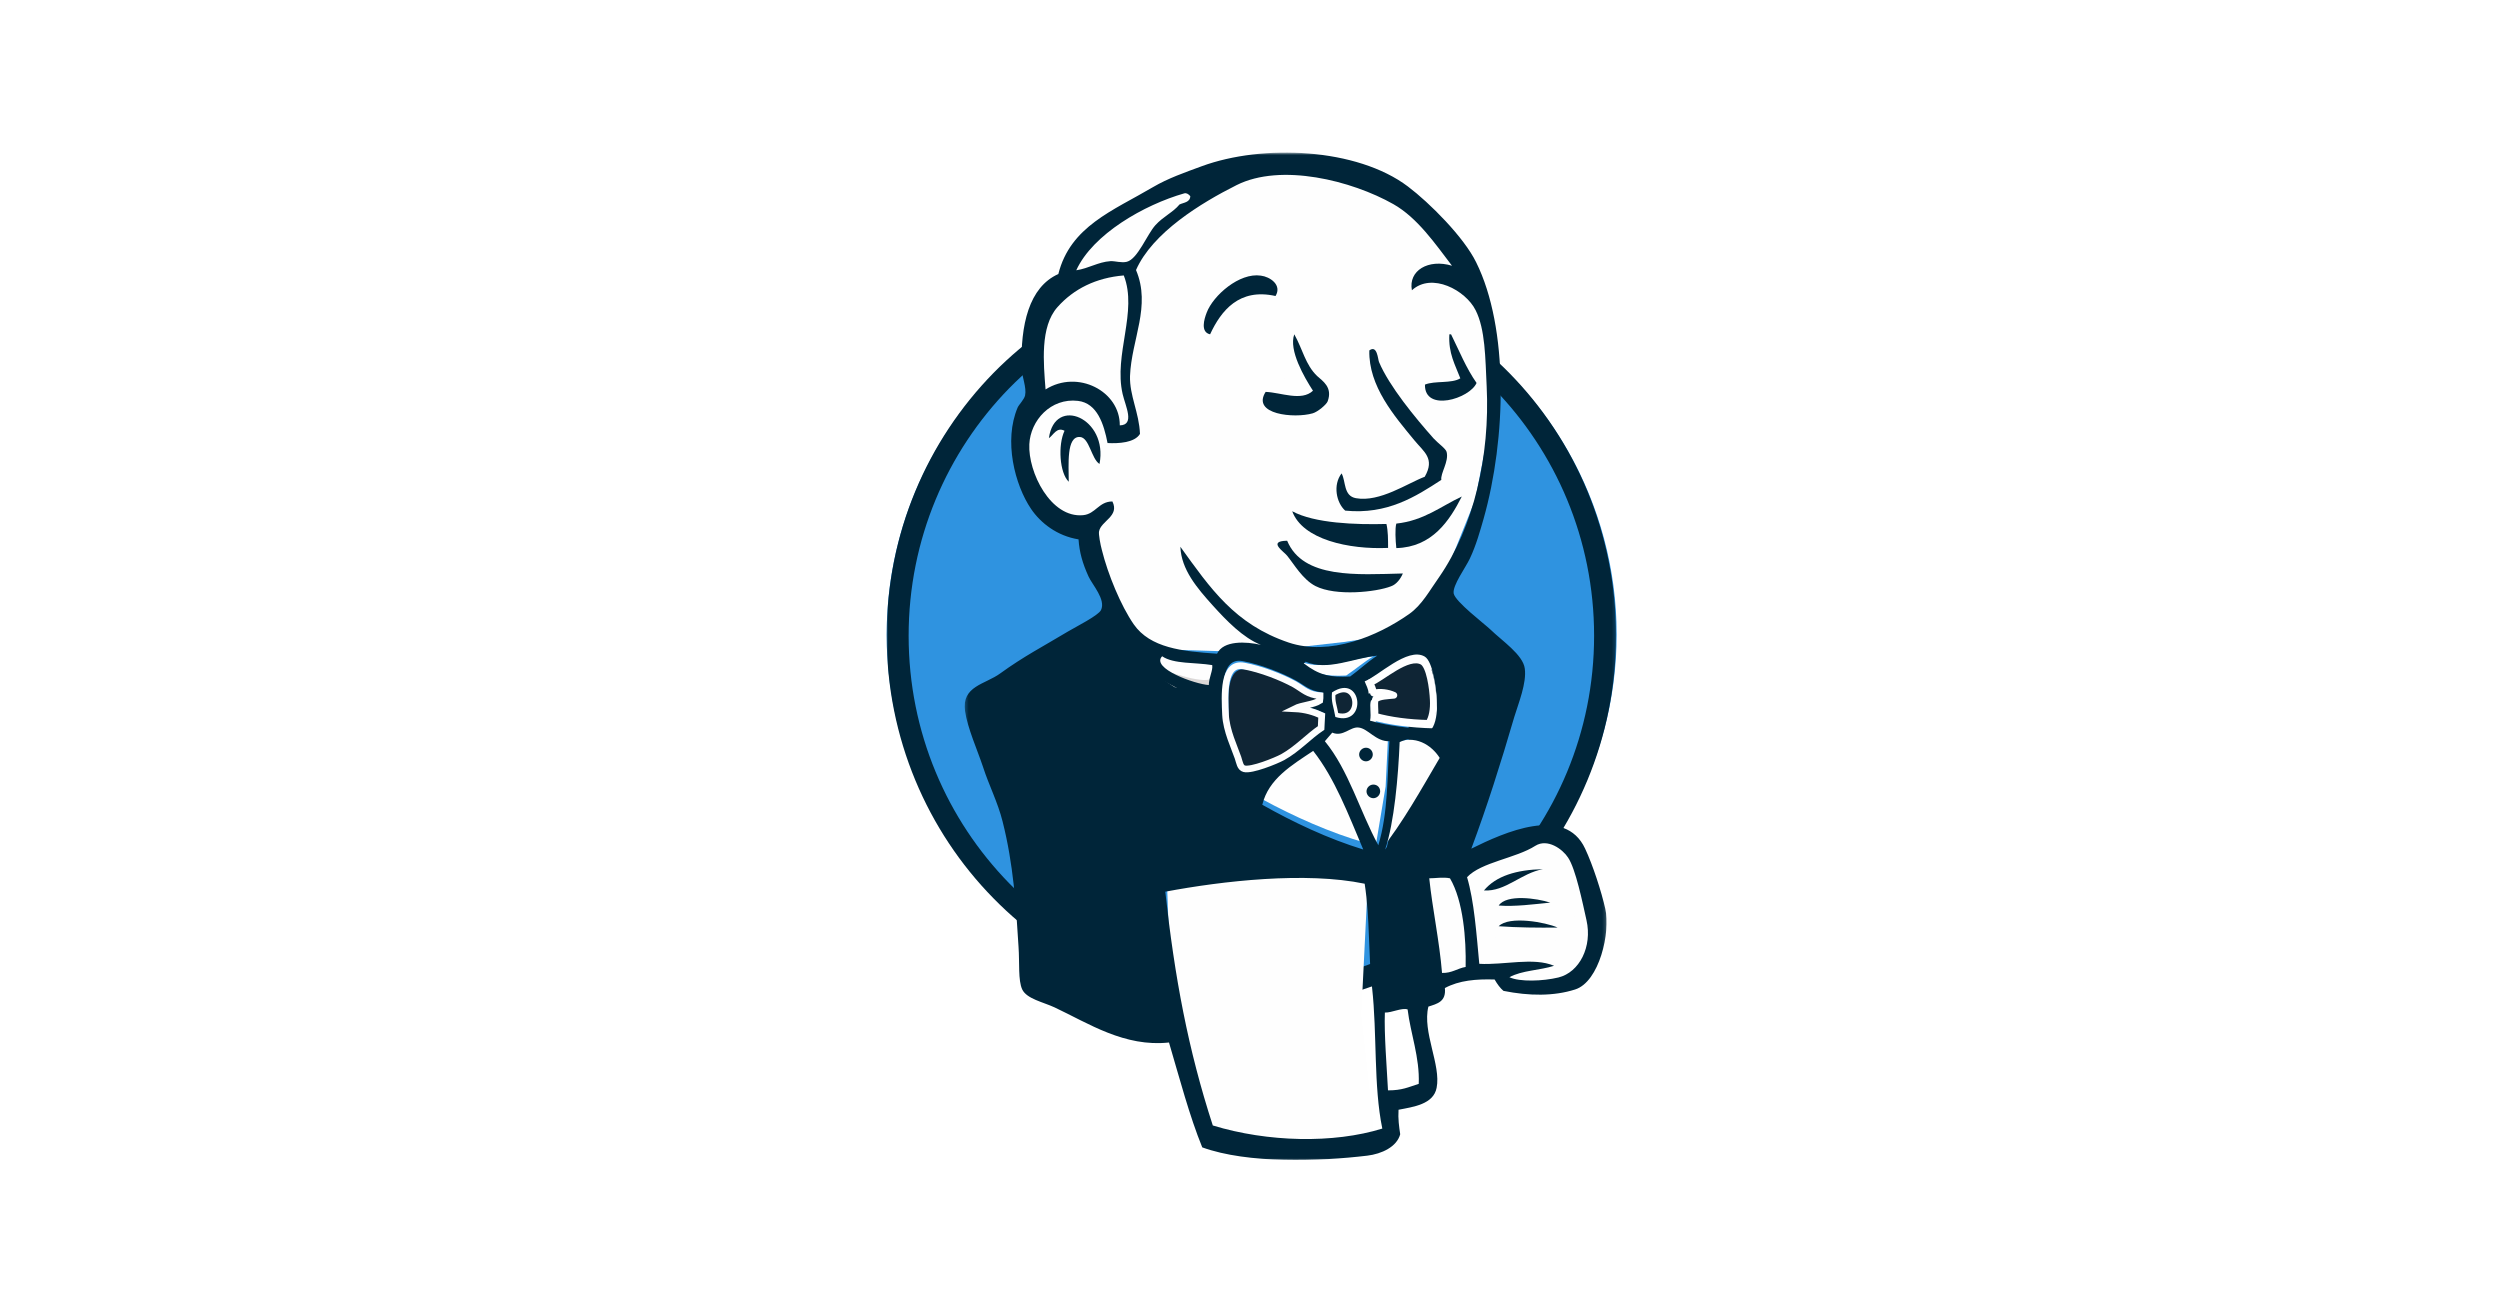 <?xml version="1.0" encoding="UTF-8"?>
<svg width="750px" height="393px" viewBox="0 0 750 393" version="1.1" xmlns="http://www.w3.org/2000/svg" xmlns:xlink="http://www.w3.org/1999/xlink">
    <!-- Generator: Sketch 60.1 (88133) - https://sketch.com -->
    <title>jenkins-750x393</title>
    <desc>Created with Sketch.</desc>
    <defs>
        <polygon id="path-1" points="0.002 1.057 218.817 1.057 218.817 223.97 0.002 223.97"></polygon>
        <polygon id="path-3" points="0.284 0.774 192.859 0.774 192.859 303 0.284 303"></polygon>
    </defs>
    <g id="jenkins-750x393" stroke="none" stroke-width="1" fill="none" fill-rule="evenodd">
        <rect fill="#FFFFFF" x="0" y="0" width="750" height="393"></rect>
        <ellipse id="Oval" fill="#2F93E0" cx="375.5" cy="190.316" rx="109.5" ry="110.276"></ellipse>
        <g id="Group-91" transform="translate(266, 45)">
            <g id="Group-3" transform="translate(0, 33.175)">
                <mask id="mask-2" fill="white">
                    <use xlink:href="#path-1"></use>
                </mask>
                <g id="Clip-2"></g>
                <path d="M32.02,191.298 C12.236,171.162 0.002,143.264 0.002,112.557 C0.002,81.84 12.236,53.951 32.02,33.738 C51.794,13.602 79.186,1.057 109.415,1.057 C139.625,1.057 167.027,13.602 186.801,33.738 C206.576,53.865 218.819,81.754 218.819,112.557 C218.819,143.264 206.576,171.162 186.801,191.298 C167.027,211.511 139.625,223.97 109.415,223.97 C79.186,223.97 51.794,211.511 32.02,191.298 M36.723,38.339 C18.151,57.363 6.59,83.556 6.59,112.557 C6.59,141.567 18.151,167.751 36.723,186.775 C55.392,205.799 80.985,217.482 109.415,217.482 C137.836,217.482 163.43,205.799 182.098,186.775 C200.67,167.751 212.231,141.567 212.231,112.557 C212.231,83.556 200.67,57.363 182.098,38.339 C163.43,19.391 137.836,7.632 109.415,7.632 C81.081,7.632 55.392,19.315 36.723,38.339" id="Fill-1" fill="#002539" mask="url(#mask-2)"></path>
            </g>
            <polyline id="Fill-4" fill="#FEFEFE" points="153.286 145.223 137.178 147.594 115.463 150.061 101.404 150.394 87.69 149.966 77.21 146.747 67.917 136.747 60.682 116.32 59.064 111.911 49.436 108.692 43.819 99.445 39.818 86.227 44.24 74.609 54.719 70.962 63.151 74.952 67.151 83.77 72.013 83.008 73.631 80.97 72.013 71.723 71.583 60.115 73.975 44.097 73.889 34.945 81.21 23.241 94.073 14.004 116.564 4.423 141.523 8.071 163.248 23.66 173.307 39.688 179.777 51.306 181.394 80.123 176.542 104.95 167.679 126.996 159.334 138.776"></polyline>
            <polygon id="Fill-6" fill="#002539" points="141.598 216.801 83.339 219.182 83.339 228.803 88.256 262.599 85.841 265.401 45.105 251.697 42.254 246.849 38.201 201.394 28.621 174.149 26.545 167.684 59.175 145.554 69.357 141.547 78.336 152.45 86.093 159.249 95.073 162.061 99.135 163.256 104.052 184.2 107.766 188.627 117.171 185.386 110.616 197.894 146 214.42"></polygon>
            <polygon id="Fill-8" fill="#FEFEFE" points="45.851 74.953 56.212 71.33 64.549 75.284 68.504 84.044 73.301 83.287 74.484 78.481 72.118 69.305 74.484 47.415 72.468 35.458 79.622 27.114 95.121 14.835 90.74 8.847 68.844 19.622 59.657 26.783 54.518 37.898 46.608 48.683 44.242 61.387"></polygon>
            <path d="M61.939,111.163 L67.11,106.161 C67.11,106.161 69.442,106.414 69.863,109.158 C70.275,111.913 71.446,136.757 88.361,150.107 C89.944,151.362 75.783,148.102 75.783,148.102 L63.194,128.429" id="Fill-10" fill="#FEFEFE"></path>
            <path d="M135.867,101.737 C135.867,101.737 136.735,89.811 139.796,90.729 C142.875,91.647 142.875,94.898 142.875,94.898 C142.875,94.898 135.469,99.901 135.867,101.737" id="Fill-12" fill="#FEFEFE"></path>
            <path d="M168.724,57.504 C168.724,57.504 162.584,58.991 162.026,65.368 C161.478,71.755 168.724,66.668 169.822,66.21" id="Fill-14" fill="#FEFEFE"></path>
            <path d="M121.956,57.504 C121.956,57.504 112.818,58.675 112.818,64.176 C112.818,69.687 123.19,69.265 126.091,66.931" id="Fill-16" fill="#FEFEFE"></path>
            <path d="M73.428,59.715 C73.428,59.715 80.227,24.154 114.738,17.305 C143.128,11.667 158.092,18.506 163.697,25.009 C163.697,25.009 138.372,-5.269 114.308,3.963 C90.263,13.29 72.578,30.225 73.008,41.08 C73.676,59.715 73.428,59.715 73.428,59.715" id="Fill-18" fill="#FEFEFE"></path>
            <polygon id="Fill-20" fill="#002539" points="143.788 217.174 158 216.745 161.485 254.474 146.953 256.555"></polygon>
            <path d="M148.212,216.745 L170.731,215.556 C170.731,215.556 180.013,192.174 180.013,190.975 C180.013,189.777 188.03,157.096 188.03,157.096 L169.879,138.162 L166.21,134.912 L156.574,144.557 L156.574,182.021 L148.212,216.745" id="Fill-22" fill="#002539"></path>
            <polygon id="Fill-24" fill="#FEFEFE" points="97.099 296.743 88.854 262.637 84.722 237.451 84.061 218.81 121.332 216.745 144.487 216.745 142.379 259.365 146 292.274 145.575 298.375 115.366 300.788"></polygon>
            <polyline id="Fill-26" fill="#FEFEFE" points="163.627 249.92 179.654 245.537 210.045 243.937 214.576 230.382 206.386 206.869 196.895 205.686 183.744 209.652 171.2 215.635 164.498 214.451 159.273 216.477"></polyline>
            <path d="M161.485,241.433 C161.485,241.433 172.248,236.488 173.907,236.926 L169.361,214.404 L174.693,212.321 C174.693,212.321 178.454,233.627 178.454,236.05 C178.454,236.05 201.522,237.267 203.624,237.267 C203.624,237.267 208.602,227.826 207.385,218.044 L211.932,231.116 L212.364,238.483 L205.725,248.275 L198.291,249.92 L185.878,249.482 L181.764,244.197 L167.348,246.28 L162.801,247.924" id="Fill-28" fill="#FEFEFE"></path>
            <path d="M145.75,214.533 L137.229,191.705 L128.303,178.223 C128.303,178.223 130.263,172.511 132.968,172.511 L141.903,172.511 L150.424,175.804 L149.688,190.928 L145.75,214.533" id="Fill-30" fill="#FEFEFE"></path>
            <polyline id="Fill-32" fill="#FEFEFE" points="99.545 152.333 88.138 151.221 77.424 148.182 77.424 151.616 82.649 156.887 99.115 163.664"></polyline>
            <path d="M80.724,155.145 C80.724,155.145 92.916,159.949 96.921,158.843 L97.333,163.337 L86.323,161.134 L79.636,156.64 L80.724,155.145" id="Fill-34" fill="#DBD8D7"></path>
            <path d="M164.225,172.511 C157.269,172.34 150.919,171.505 145.439,169.976 C145.781,167.783 145.097,165.666 145.703,164.062 C147.266,162.961 149.786,162.961 152.14,162.714 C150.138,161.774 147.266,161.356 144.999,161.954 C144.911,160.436 144.218,159.496 143.788,158.319 C147.705,156.961 156.918,148.094 162.134,150.961 C164.655,152.404 165.7,160.35 165.876,164.318 C166.052,167.527 165.534,170.736 164.225,172.511 Z" id="Stroke-40" stroke="#FEFEFE" stroke-width="2"></path>
            <path d="M129.96,165.925 C128.003,167.187 124.855,167.187 122.66,168.289 C125.808,168.439 128.311,169.224 130.515,170.238 C130.427,171.42 130.427,172.682 130.348,173.864 C126.742,176.289 123.445,179.985 119.205,182.34 C117.168,183.442 110.186,186.265 108.07,185.709 C106.889,185.401 106.73,183.901 106.263,182.49 C105.241,179.509 102.887,174.64 102.658,170.088 C102.411,164.355 101.794,154.706 107.991,155.879 C113.007,156.823 118.817,159.098 122.66,161.215 C125.094,162.626 126.433,164.205 130.039,164.514 C130.039,164.99 130.039,165.449 129.96,165.925 Z" id="Fill-44" fill="#0F2535"></path>
            <path d="M134.603,169.708 C134.055,166.559 133.418,165.692 133.665,162.932 C142.089,157.349 143.584,172.539 134.603,169.708" id="Fill-48" fill="#D23933"></path>
            <path d="M134.603,169.708 C134.055,166.559 133.418,165.692 133.665,162.932 C142.089,157.349 143.584,172.539 134.603,169.708" id="Fill-50" fill="#0F2535"></path>
            <path d="M134.603,169.708 C134.055,166.559 133.418,165.692 133.665,162.932 C142.089,157.349 143.584,172.539 134.603,169.708 Z" id="Stroke-52" stroke="#FEFEFE" stroke-width="2"></path>
            <path d="M147.371,172.511 C147.371,172.511 144.428,168.479 146.571,167.285 C148.703,166.082 150.755,167.285 152.006,165.226 C153.247,163.166 152.006,161.973 152.446,159.567 C152.897,157.171 154.939,156.747 157.081,156.314 C159.223,155.881 165.098,155.111 165.909,157.084 L163.407,149.809 L158.332,148.182 L142.377,157.084 L141.576,161.54 L141.576,170.451" id="Fill-54" fill="#FEFEFE"></path>
            <path d="M116.659,43.805 C105.745,41.352 100.327,48.198 97.028,55.292 C94.062,54.642 95.25,50.725 96.011,48.775 C97.96,43.631 105.821,36.72 112.257,37.691 C114.967,38.011 118.693,40.464 116.659,43.805" id="Fill-56" fill="#002539"></path>
            <path d="M168.807,55.292 L169.318,55.292 C171.758,60.211 173.858,65.461 176.97,69.891 C174.87,74.644 161.316,78.743 161.486,70.379 C164.428,69.154 169.479,70.131 172.099,68.5 C170.576,64.475 168.476,61.03 168.807,55.292" id="Fill-58" fill="#002539"></path>
            <path d="M122.283,55.292 C124.812,59.779 125.624,64.453 129.148,67.811 C130.773,69.306 133.85,71.158 132.306,75.387 C131.951,76.358 129.331,78.567 127.797,79.002 C122.283,80.587 109.356,79.359 113.692,72.565 C118.302,72.743 124.446,75.476 127.889,72.218 C125.259,68.157 120.557,60.046 122.283,55.292" id="Fill-60" fill="#002539"></path>
            <path d="M166.4,98.966 C158.76,103.947 150.195,109.46 137.558,108.186 C134.896,105.82 133.813,100.487 136.475,97.018 C137.801,99.385 136.979,103.786 140.799,104.46 C147.944,105.734 156.257,99.974 161.422,98.025 C164.579,92.531 161.161,90.583 158.256,87.028 C152.353,79.842 144.535,70.869 144.797,60.128 C147.197,58.351 147.365,62.837 147.702,63.598 C150.774,70.869 158.508,80.26 164.075,86.524 C165.485,88.055 167.736,89.575 167.988,90.583 C168.736,93.463 166.074,97.018 166.4,98.966" id="Fill-62" fill="#002539"></path>
            <path d="M63.852,94.188 C61.411,92.678 60.826,86.271 57.98,86.091 C53.86,85.831 54.624,94.458 54.624,99.526 C51.853,96.867 51.344,88.5 53.361,84.232 C51.014,82.982 50.005,85.561 48.667,86.451 C50.42,73.556 66.529,80.493 63.852,94.188" id="Fill-64" fill="#002539"></path>
            <path d="M172.545,103.949 C168.87,111.193 163.658,119.152 152.899,119.431 C152.64,117.125 152.468,113.498 152.899,112.077 C161.182,111.193 166.317,106.86 172.545,103.949" id="Fill-66" fill="#002539"></path>
            <path d="M121.667,108.372 C128.354,112.004 140.723,112.442 149.926,112.189 C150.424,114.252 150.424,116.861 150.424,119.373 C138.638,119.899 124.757,116.861 121.667,108.372" id="Fill-68" fill="#002539"></path>
            <path d="M120.147,117.219 C124.905,128.69 141.147,127.383 154.848,127.042 C154.247,128.525 152.976,130.329 151.275,130.9 C146.851,132.621 134.775,133.929 128.66,130.826 C124.819,128.856 122.277,124.345 120.147,121.721 C119.21,120.487 114.108,117.302 120.147,117.219" id="Fill-70" fill="#002539"></path>
            <path d="M165.909,182.372 C160.295,191.931 154.855,201.749 148.212,210.109 C150.976,202.008 152.178,188.345 152.615,177.933 C158.481,175.201 163.485,178.537 165.909,182.372" id="Fill-72" fill="#FEFEFE"></path>
            <path d="M196.879,215.753 C190.297,216.938 185.683,222.529 179.182,222.14 C182.792,217.796 188.938,215.912 196.879,215.753" id="Fill-74" fill="#002539"></path>
            <path d="M199.091,225.784 C194.201,226.262 188.496,227.049 183.606,226.66 C185.959,223.192 194.934,224.448 199.091,225.784" id="Fill-76" fill="#002539"></path>
            <path d="M201.303,233.268 C195.757,233.347 188.901,233.268 183.606,232.869 C186.755,229.64 197.745,231.684 201.303,233.268" id="Fill-78" fill="#002539"></path>
            <path d="M146,151.908 C143.082,153.642 140.684,155.774 137.853,157.658 C131.689,157.977 128.338,157.26 123.879,154.031 C123.965,153.801 124.399,153.881 124.399,153.562 C130.996,156.243 139.393,152.456 146,151.908" id="Fill-80" fill="#FEFEFE"></path>
            <path d="M112.818,194.853 C114.651,187.289 121.896,183.301 128.435,179.146 C135.151,187.289 139.249,197.766 143.788,207.898 C133.053,204.826 122.151,199.923 112.818,194.853" id="Fill-82" fill="#FEFEFE"></path>
            <g id="Group-86" transform="translate(23.121, 0)">
                <mask id="mask-4" fill="white">
                    <use xlink:href="#path-3"></use>
                </mask>
                <g id="Clip-85"></g>
                <path d="M152.278,209.597 C162.085,204.726 180.355,196.522 186.413,209.597 C188.714,214.477 191.35,222.605 192.462,227.639 C194.082,234.652 190.679,249.533 183.423,251.839 C177.019,253.895 169.6,253.808 161.922,252.262 C160.982,251.493 160.043,250.225 159.266,248.851 C153.812,248.678 148.607,249.101 144.341,251.416 C144.772,255.518 142.04,256.124 139.395,256.979 C137.516,264.587 143.239,274.502 141.868,281.342 C140.929,286.299 134.87,287.068 130.442,287.923 C130.259,290.661 130.605,292.976 130.94,295.282 C129.924,299.048 125.399,301.18 121.047,301.699 C106.803,303.409 85.216,304.178 71.556,299.211 C67.721,289.815 64.731,278.431 61.577,267.748 C48.262,269.199 37.43,262.013 27.279,257.229 C23.78,255.605 18.91,254.663 17.549,251.839 C16.274,249.101 16.782,243.884 16.437,239.023 C15.67,226.448 14.903,214.295 11.663,201.47 C10.216,195.657 7.56,190.614 5.777,185.051 C4.062,179.921 1.167,173.513 0.4,168.383 C-0.712,160.774 6.458,160.342 10.983,156.999 C18.057,151.878 23.607,149.054 31.285,144.443 C33.586,143.069 40.411,139.649 41.178,138.025 C42.712,134.864 38.542,130.416 37.43,127.928 C35.637,123.999 34.698,120.665 34.439,116.813 C28.045,115.785 23.09,111.942 20.195,107.667 C15.335,100.491 11.912,87.233 16.188,77.223 C16.523,76.454 18.143,74.83 18.402,73.639 C18.91,71.237 17.463,68.077 17.376,65.512 C16.955,52.427 19.591,41.139 28.381,37.209 C31.966,22.914 44.763,18.216 56.793,11.127 C61.328,8.465 66.264,6.765 71.393,4.872 C89.74,-1.881 117.98,-0.594 133.25,10.944 C139.73,15.824 150.064,26.171 153.726,33.693 C163.542,53.445 162.775,86.541 155.95,110.655 C155.01,113.912 153.726,118.609 151.847,122.539 C150.572,125.286 146.555,130.666 146.987,133.058 C147.495,135.546 156.199,142.127 158.078,143.924 C161.404,147.171 167.807,151.446 168.315,155.558 C168.91,159.91 166.446,165.895 165.162,170.093 C161.068,184.119 156.966,197.022 152.278,209.597 M128.898,16.247 C116.36,9.157 95.194,3.854 81.88,10.521 C71.134,15.911 56.621,24.807 51.684,36.009 C56.285,46.874 50.313,56.788 49.882,67.817 C49.719,73.716 52.624,78.76 52.873,85.177 C51.253,87.829 46.479,88.088 43.143,87.915 C42.041,82.266 40.076,75.945 34.267,75.263 C26.08,74.312 20.022,81.161 19.677,88.251 C19.255,96.629 26.08,110.491 35.81,109.55 C39.558,109.204 40.497,105.438 44.6,105.438 C46.815,109.886 41.178,111.26 40.593,114.421 C40.411,115.276 41.015,118.446 41.437,119.983 C43.229,127.256 47.15,136.738 51.004,142.3 C55.94,149.39 65.584,150.428 75.994,151.11 C77.873,147.084 84.698,147.43 89.136,148.458 C83.768,146.316 78.812,141.186 74.719,136.651 C70.022,131.435 65.248,125.882 64.989,119.032 C73.943,131.435 81.285,142.3 97.495,147.767 C109.784,151.878 124.115,145.893 133.595,139.226 C137.516,136.488 139.817,132.04 142.635,128.111 C153.045,113.047 157.905,91.681 156.879,70.892 C156.467,62.341 156.467,53.791 153.563,48.065 C150.572,42.08 140.42,36.604 134.448,42.08 C133.327,36.172 139.395,32.579 146.479,34.721 C141.437,28.131 136.145,20.359 128.898,16.247 M66.188,13 C54.157,16.43 38.705,25.239 33.759,36.085 C37.603,35.49 40.239,33.616 43.996,33.347 C45.444,33.271 47.332,33.953 48.952,33.53 C52.192,32.675 55.01,25.316 57.474,22.578 C59.87,19.926 62.765,18.735 64.731,16.343 C66.015,15.738 67.884,15.738 67.971,13.855 C67.462,13.259 66.868,12.837 66.188,13 M28.132,47.124 C22.84,53.023 23.943,63.974 24.547,71.833 C34.19,65.761 46.901,72.352 46.815,82.612 C51.425,82.516 48.521,76.886 47.668,73.207 C44.936,61.313 52.269,48.488 48.013,37.632 C39.731,38.314 32.992,41.657 28.132,47.124 M134.87,146.402 C146.057,141.013 148.089,166.664 143.66,174.974 C144.341,177.443 146.642,178.384 147.591,180.603 C141.35,191.805 134.448,202.238 128.045,213.277 C132.742,210.279 139.567,212.758 145.108,210.539 C147.159,209.77 148.607,205.063 150.141,201.306 C154.416,191.036 158.854,178.048 160.81,168.297 C161.241,166.077 162.516,161.197 162.171,159.228 C161.663,155.644 156.879,152.983 154.416,150.85 C149.891,146.748 147.073,143.242 142.29,139.389 C140.497,142.214 136.414,144.097 134.87,146.402 M53.64,155.298 C52.537,154.53 45.108,144.865 44.083,145.298 C30.682,150.591 18.143,159.746 6.966,168.47 C17.635,191.469 21.987,219.608 22.754,246.709 C34.957,252.444 45.703,260.735 62.344,261.59 C60.379,247.996 58.672,235.767 57.56,222.941 C53.39,221.145 47.418,223.018 43.488,222.422 C43.488,217.725 49.46,220.376 49.968,217.206 C50.313,214.814 46.642,214.641 47.831,210.884 C50.908,211.989 52.537,214.477 55.777,215.409 C58.759,208.915 55.777,197.377 56.209,191.891 C56.285,190.873 56.707,186.252 59.017,187.021 C61.059,187.712 58.931,199.414 59.104,204.553 C59.276,209.347 58.509,213.872 60.465,216.87 C76.512,214.641 92.808,213.277 110.206,212.758 C106.371,211.134 101.847,209.597 96.901,206.773 C94.169,205.236 85.724,202.075 84.957,199.51 C83.682,195.398 88.197,193.265 88.973,189.759 C80.864,194.197 79.33,185.484 77.365,179.412 C75.658,173.85 74.623,169.661 74.201,166.5 C67.117,162.907 59.612,159.574 53.64,155.298 M141.954,165.472 C141.782,161.543 140.756,153.415 138.283,151.965 C133.164,148.967 124.115,158.036 120.281,159.401 C120.702,160.592 121.383,161.543 121.469,163.08 C123.779,162.484 126.511,162.907 128.476,163.849 C126.166,164.108 123.693,164.108 122.15,165.213 C121.651,166.846 122.332,168.979 121.901,171.208 C127.278,172.745 133.509,173.513 140.334,173.773 C141.619,172.063 142.117,168.806 141.954,165.472 M102.537,153.502 C102.537,153.838 102.106,153.761 102.02,154.011 C106.544,157.518 109.87,158.286 115.929,157.95 C118.661,155.981 121.134,153.588 124.038,151.705 C117.376,152.301 109.017,156.413 102.537,153.502 M59.525,151.878 C56.027,155.462 69.341,160.256 73.521,160.515 C73.521,158.286 74.805,156.153 74.546,154.53 C69.514,153.675 62.948,154.271 59.525,151.878 M99.633,159.141 C95.444,156.836 89.136,154.357 83.682,153.339 C76.943,152.051 77.614,162.561 77.873,168.806 C78.132,173.773 80.691,178.98 81.793,182.313 C82.311,183.86 82.484,185.484 83.768,185.82 C86.069,186.339 93.747,183.351 95.875,182.15 C100.486,179.671 104.071,175.646 107.992,172.918 C108.078,171.63 108.078,170.257 108.164,168.979 C105.768,167.778 103.131,167.009 99.633,166.846 C101.933,165.645 105.432,165.645 107.57,164.271 C107.57,163.762 107.57,163.253 107.656,162.734 C103.735,162.312 102.278,160.592 99.633,159.141 M110.474,162.734 C110.206,165.732 110.896,166.664 111.49,170.093 C121.22,173.167 119.6,156.663 110.474,162.734 M118.402,173.254 C115.929,172.995 113.791,176.165 110.551,174.791 C109.784,175.646 109.103,176.511 108.337,177.366 C115.497,186.079 118.833,198.395 124.374,208.579 C127.355,198.732 127.019,188.049 127.71,177.366 C123.607,177.529 121.306,173.513 118.402,173.254 M130.777,177.615 C130.346,188.049 129.157,201.739 126.425,209.847 C132.991,201.393 138.369,191.642 143.919,182.063 C141.523,178.211 136.577,174.877 130.777,177.615 M119.849,209.847 C115.411,199.414 111.404,188.644 104.838,180.267 C98.434,184.542 91.437,188.644 89.567,196.426 C98.779,201.643 109.439,206.686 119.849,209.847 M178.39,248.246 C184.707,246.709 188.628,239.023 186.826,231.059 C185.637,225.766 183.595,215.669 181.285,212.249 C179.665,209.77 175.15,206.436 171.479,208.742 C165.593,212.508 155.269,213.613 150.994,218.157 C153.131,225.333 153.812,235.075 154.665,244.144 C162.008,244.576 170.961,242.098 177.106,244.739 C172.849,246.113 167.376,246.113 163.705,248.169 C166.782,249.62 173.779,249.36 178.39,248.246 M145.875,218.493 C143.833,218.061 141.523,218.493 139.654,218.493 C140.583,227.466 142.721,237.39 143.488,246.882 C146.479,246.968 148.089,245.508 150.572,245.085 C150.744,236.794 149.891,225.333 145.875,218.493 M124.46,220.28 C124.287,231.318 124.968,242.261 125.821,253.299 C130.096,252.694 132.905,252.262 136.835,251.33 C135.551,240.724 135.723,228.667 133.078,219.262 C130.096,219.348 127.441,219.262 124.46,220.28 M60.465,222.509 C63.283,248.246 67.3,269.804 74.719,292.64 C91.187,297.674 110.973,298.106 125.572,293.572 C122.917,280.746 124.038,265.097 122.504,251.33 C121.306,240.983 121.901,230.627 120.281,220.117 C102.614,216.437 77.71,219.262 60.465,222.509 M126.339,258.766 C126.09,265.183 126.933,275.357 127.278,282.111 C131.544,282.111 133.327,281.169 136.5,280.151 C136.835,272.273 134.017,265.01 133.164,257.834 C131.458,257.229 128.39,258.852 126.339,258.766" id="Fill-84" fill="#002539" mask="url(#mask-4)"></path>
            </g>
            <path d="M145.836,181.358 C145.836,182.455 144.89,183.401 143.792,183.401 C142.686,183.401 141.739,182.455 141.739,181.358 C141.739,180.252 142.686,179.314 143.792,179.314 C144.96,179.314 145.836,180.252 145.836,181.358" id="Fill-87" fill="#002539"></path>
            <path d="M148.048,192.416 C148.048,193.513 147.102,194.46 146.004,194.46 C144.898,194.46 143.952,193.513 143.952,192.416 C143.952,191.31 144.898,190.372 146.004,190.372 C147.172,190.372 148.048,191.231 148.048,192.416" id="Fill-89" fill="#002539"></path>
            <path d="M130.022,163.724 C130.022,164.216 130.022,164.69 129.94,165.182 C127.913,166.486 124.653,166.486 122.38,167.625 C125.639,167.78 128.233,168.591 130.515,169.639 C130.424,170.861 130.424,172.164 130.342,173.385 C126.607,175.892 123.192,179.711 118.801,182.144 C116.692,183.284 109.46,186.2 107.269,185.626 C106.045,185.307 105.881,183.757 105.397,182.299 C104.338,179.219 101.9,174.187 101.663,169.484 C101.407,163.56 100.768,153.589 107.187,154.801 C112.382,155.776 118.399,158.128 122.38,160.315 C124.9,161.774 126.288,163.405 130.022,163.724 Z" id="Stroke-46" stroke="#FEFEFE" stroke-width="2"></path>
            <path d="M146.418,169.823 C146.712,167.939 146.124,166.12 146.645,164.742 C147.987,163.796 150.152,163.796 152.174,163.584 C150.454,162.776 147.987,162.417 146.04,162.931 C145.965,161.626 145.369,160.819 145,159.808 C148.365,158.641 156.277,151.024 160.758,153.487 C162.923,154.727 163.82,161.553 163.971,164.962 C164.122,167.718 163.678,170.475 162.553,172 C156.579,171.853 151.125,171.136 146.418,169.823 Z" id="Fill-38" stroke="#FFFFFF" stroke-width="2" fill="#0F2535" stroke-linejoin="round"></path>
        </g>
    </g>
</svg>